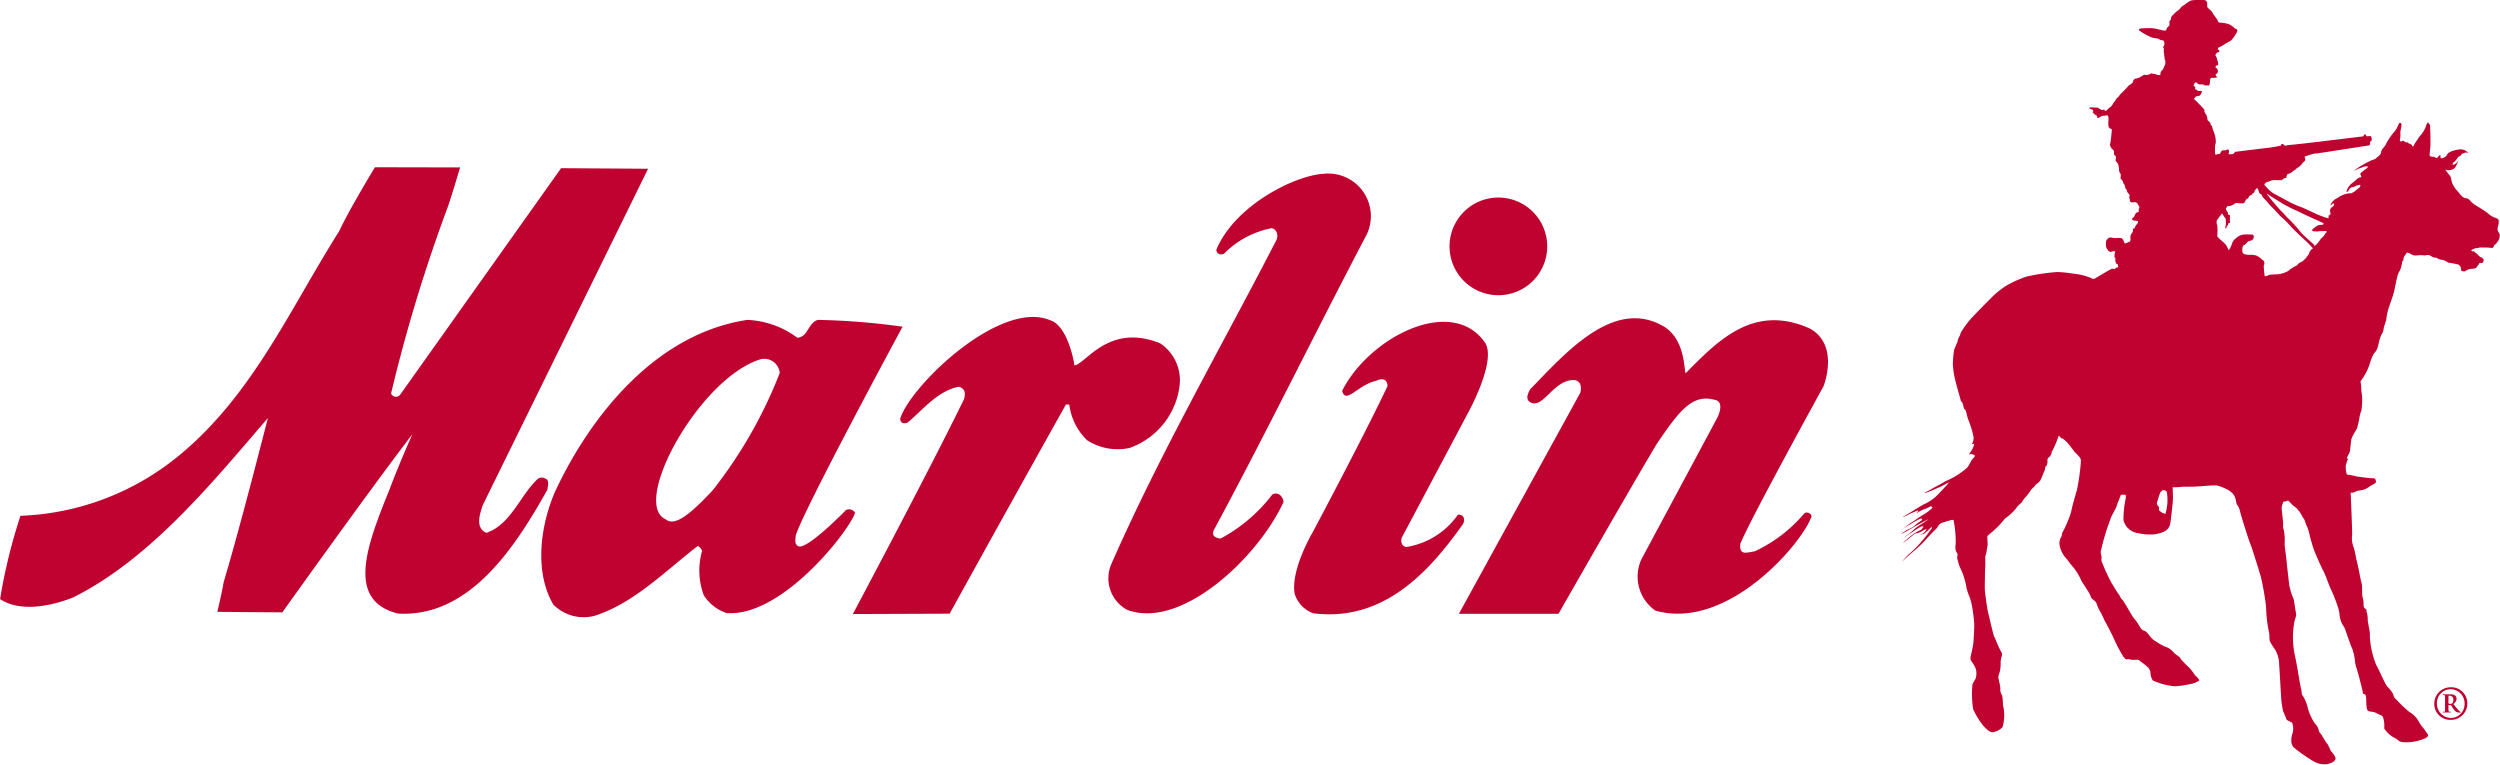 <svg xmlns="http://www.w3.org/2000/svg" width="136.217" height="41.661"><defs><clipPath id="a"><path data-name="Rectangle 1194" fill="none" d="M0 0h136.217v41.661H0z"/></clipPath></defs><g data-name="Groupe 777"><g data-name="Groupe 776" clip-path="url(#a)" fill="#bf0230"><path data-name="Tracé 4277" d="M25.069 9.123s-.44 1.489-.66 2.126a86.218 86.218 0 00-3.1 10.189.287.287 0 00.51.046l8.753-12.32 4.741.03-9 18.311c-.191.55-.416 1.251.185 1.529 1.343-.464 1.807-1.992 2.779-2.918a.354.354 0 01.418-.047c.278.093.138.417.138.6-1.667 2.964-4.168 6.994-8.151 6.762-2.855-.72-1.689-3.706-.462-6.755.632-1.656 1.25-3.018 1.25-3.018-2.409 3.149-7.087 9.709-7.087 9.709l-3.541-.029s.252-1.065.345-1.621c.88-2.918 2.408-8.939 2.408-8.939-3.1 3.613-6.438 7.689-10.607 9.773-1.158.463-2.872.833-3.983.092a29.628 29.628 0 011.111-4.539 14.386 14.386 0 008.755-3.382c3.936-3.288 5.975-7.966 8.615-12.135.556-1.2 1.944-3.474 1.944-3.474z"/><path data-name="Tracé 4278" d="M74.477 12.76c-2.825 5.373-5.465 10.792-8.337 16.118-.156.33.128.457.371.463a8.646 8.646 0 002.814-2.4c.231-.127.538-.017.614.405-1.378 3.016-5.575 6.988-8.523 5.883a1.953 1.953 0 01-.88-2.455c2.64-6.021 5.929-11.718 8.939-17.554.255-.393.075-.735-.185-.787a4.934 4.934 0 00-2.594 1.389c-.272.122-.439-.063-.416-.231 1.019-2.408 4.261-4.03 5.836-4.122a2.323 2.323 0 012.362 3.289"/><path data-name="Tracé 4279" d="M98.301 27.99c.11-.158.51.005.371.232-.6 1.528-4.614 6.154-8.476 5.048a2.258 2.258 0 01-.759-2.8l4.11-7.665s.521-.956-.173-1.031c-1.212-.321-1.955.735-3.1 2.408-1.714 2.872-5.356 9.263-5.356 9.263H79.49l6.611-12.038s.191-.573-.278-.694c-1.181-.088-1.726 1.621-2.455 1.2-.278-.185-.092-.51 0-.695 1.922-1.974 4.614-5.095 7.365-3.381 1.094.735 1.024 2.35 1.112 2.5 1.748-1.765 3.7-3.821 6.78-2.431 1.621.914.735 3.137.735 3.137s-4.185 7.6-4.539 8.609c-.052.625.336.457.787.388a7.868 7.868 0 002.692-2.056"/><path data-name="Tracé 4280" d="M58.54 19.909c.6-.046 1.859-2.345 4.679-1.2a2.42 2.42 0 011.059 2.252 4.129 4.129 0 01-2.727 3.445 3.07 3.07 0 01-2.316-.417 3.268 3.268 0 01-.973-1.946h-.185a2265.565 2265.565 0 00-6.334 11.394l-5.274.02s4.2-7.894 6.05-11.692c.116-.364.046-.6-.278-.694-1.158.231-1.945 1.25-2.779 1.945-.214.1-.382.04-.417-.185.51-1.76 5.454-6.565 8.2-5.373.955.318 1.288 2.37 1.288 2.37"/><path data-name="Tracé 4281" d="M80.892 18.639c.718.973-.949 3.943-.949 3.943l-3.566 6.715s-.139.4.231.51a4.23 4.23 0 002.826-1.76c.324-.046.417.278.278.509-1.9 2.687-4.371 5.327-8.151 4.863a1.666 1.666 0 01-1.019-1.065c-.231-1.3.972-3.335.972-3.335s2.814-5.28 4.088-7.984c-.029-.492-.434-.382-.608-.289-1.031.226-1.667 1.314-1.865.55 1.453-2.9 5.935-5.217 7.764-2.658"/><path data-name="Tracé 4282" d="M46.085 27.801s-2.1 2.165-2.588 1.963c-.231-.139-.144-.342-.144-.573.416-1.39 5.826-11.39 5.826-11.39a38.164 38.164 0 00-4.622-.371c-.556.186-.51.927-1.112.973a4.894 4.894 0 00-2.732-.973c-4.91.741-8.477 5.1-10.468 9.356-.788 1.807-1.158 4.354-.092 6.16a2.328 2.328 0 002.269.6c2.131-.694 3.8-2.408 5.6-3.8a.475.475 0 01.231.278 3.874 3.874 0 00.093 2.409 2.333 2.333 0 001.25.972c3.017.22 6.67-4.469 6.994-5.465a.373.373 0 00-.51-.139m-7.254-1.08c-1.174 1.25-2.042 2-2.56 1.572-1.9-.868 1.829-7.654 5.141-8.708a.841.841 0 011.077.742 24.94 24.94 0 01-3.657 6.394"/><path data-name="Tracé 4283" d="M81.643 16.086a2.661 2.661 0 10-2.662-2.661 2.66 2.66 0 002.662 2.661"/><path data-name="Tracé 4284" d="M136.145 12.664c-.056-.106-.045-.05-.056-.154a.4.4 0 01.033-.214.761.761 0 00.024-.216c0-.079.007-.143-.145-.2a1.084 1.084 0 01-.357-.183 1.85 1.85 0 00-.3-.23c-.15-.087-.159-.106-.256-.161a3.632 3.632 0 01-.326-.211c-.126-.09-.2-.226-.305-.27s-.117-.01-.191-.045a.822.822 0 01-.244-.223c-.088-.114-.24-.273-.311-.389a.984.984 0 01-.147-.38.458.458 0 00-.109-.26c-.079-.078-.081-.113-.148-.187-.119-.133-.087-.091.039-.067a.588.588 0 00.233-.025c.117-.039.18-.067.27-.26s.137-.3.059-.185a.419.419 0 01-.249.176c-.043 0-.046-.064.041-.145a.706.706 0 00.18-.2c.071-.116.095-.1.142-.13.133-.074.068-.117.146-.134.13-.025.1-.043.154-.056.092-.025.281.062.088-.053a.514.514 0 00-.452-.11 1.368 1.368 0 00-.487.141c-.184.115-.083.119-.215.23s-.292.137-.281.047-.011-.159-.073-.088-.114.141-.162.125-.091-.066-.124-.067c-.172-.006-.081.019-.151-.016s-.09.029-.079-.148.042-.344.042-.493 0-.652-.014-.812.024-.226-.028-.287a.8.8 0 01-.092-.127.7.7 0 00-.116.222 1.16 1.16 0 01-.176.34c-.1.162-.173.205-.24.318s-.155.217-.208.323-.064.131-.109.112.031-.05-.1-.119-.074 0-.131-.068-.027.005-.131-.037-.126-.112-.2-.061a.073.073 0 01-.117-.084 1.2 1.2 0 00.022-.353c0-.178.081-.408.062-.481s-.107-.138-.174.033a1.247 1.247 0 01-.214.374 3.23 3.23 0 00-.3.4c-.045.076-.124.2-.183.323s-.211.216-.237.373a.339.339 0 01-.156.245c-.18.145-.085.113-.242.173a1.881 1.881 0 00-.247.1c-.059.035-.164.076-.341.183a3.348 3.348 0 00-.476.319c-.046.053.19-.091.247-.109.168-.056.155-.056.287-.1s.25-.019.188.042-.132.1-.236.188-.165.126-.157.177.076.135.037.163-.09-.014-.25.128a3.051 3.051 0 01-.276.229c-.161.122-.317.462-.25.447.1-.025.14-.163.155-.176.158-.136.133-.046.292-.127s.351-.133.281 0-.07.065-.2.188a.643.643 0 01-.2.146c-.136.082-.125.025-.281.058a1.45 1.45 0 00-.586.259.651.651 0 00-.309.281c-.071.123-.031.133.056.035s.1.03.092.055c-.036.1-.12.1-.157.152a.265.265 0 00-.049.22c.026.079.033.13-.026.162s-.063.036-.063.091.051.127-.134.059c-.138-.048-.135-.042-.365-.13s-.9-.429-1.087-.479a5.148 5.148 0 01-.716-.34c-.16-.081-.561-.306-.7-.373a2.088 2.088 0 01-.414-.379c-.061-.075-.106-.061-.053-.15s.119-.084.225-.118a.646.646 0 01.292-.081c.131.008.175.008.272.008s.136.016.177-.037a.229.229 0 01.155-.08c.061-.009.046-.028.063-.106s.059-.118.087-.123.067-.026.111-.033a.548.548 0 00.149-.114.4.4 0 01.119-.067.478.478 0 01.148-.127.8.8 0 00.2-.171 1.672 1.672 0 01.117-.141c.017-.014.1-.069.087-.134a1.214 1.214 0 00-.039-.148 1.843 1.843 0 01.233-.084c.095-.025.244-.072.244-.072a1.639 1.639 0 01.177-.021.879.879 0 00.15-.02c.072-.006 2.682-.412 2.682-.412s.089-.017.089-.09a.416.416 0 00-.019-.126l.078-.011a.328.328 0 00.021-.162.253.253 0 00-.054-.127l-.221.016-.064-.1h-.072l-.037.1-2.608.317c-.833.1-1.555.169-1.555.169a.152.152 0 01-.071.025c-.07-.01-.073-.033-.108-.056s-.061-.05-.106-.039-.031.05-.039.087a6.735 6.735 0 01-.814.134l-1.682.206-.116.122-.213.017s-.05 0-.033-.04a.228.228 0 00.019-.126c0-.059-.025-.132-.09-.1s-.059.046-.135.046c-.108 0-.155 0-.176.034l-.058.091s-.024.068-.075.077-.056-.007-.119.019a.123.123 0 01-.1 0 3.264 3.264 0 010-.511.631.631 0 00.037-.176 1.6 1.6 0 00-.105-.524 1.6 1.6 0 01-.1-.309c-.048-.095-.076-.056-.076-.112a.257.257 0 00-.109-.178c-.053-.028-.063-.037-.073-.157a.572.572 0 00-.121-.284c-.07-.106-.014-.125-.057-.2-.032-.058-.539-.56-.539-.56v-.054s.066-.014.066-.05-.014-.025.075-.048.158-.009.211-.1.079-.148.056-.182-.082 0-.134-.006-.077 0-.113-.047-.108-.017-.108-.088.026-.1-.017-.107a.083.083 0 01-.061-.042s-.011-.009.006-.056a.839.839 0 01.07-.112s.033-.051.1.009.07.09.2.082.171.021.171.021 0 .038.111.033c.086 0 .144.019.178-.01.056-.05.053-.267.053-.267a.23.23 0 01.021-.079c.017-.036.014-.056.075-.056a.548.548 0 00.135 0c.117-.01.23-.049.142-.067-.036-.009-.043-.017-.053-.055s-.036-.032.01-.079a.236.236 0 00.1-.135.329.329 0 00-.036-.155l-.1-.089.017-.061s.006-.028.05-.028a.076.076 0 00.084-.075.646.646 0 00-.043-.211c-.027-.079-.034-.123-.046-.159s-.017-.017-.042-.071a.092.092 0 01.008-.115c.046-.053.078-.091.13-.1s.07-.028.059-.067c-.022-.078-.07-.056-.07-.056l-.012-.05a.09.09 0 01.075-.095 2.335 2.335 0 00.328-.186c.143-.088.255-.138.3-.172a1.281 1.281 0 00.126-.142c.022-.029.022-.027.111-.161s.133-.224.114-.277-.1-.073-.1-.073a.308.308 0 01-.1-.079 1.034 1.034 0 00-.235-.155 1.437 1.437 0 00-.525-.092c-.037-.017-.084-.026-.1-.1s-.277-.389-.3-.46-.218-.213-.256-.27-.011-.147-.021-.242c-.017-.145-.151-.173-.278-.171-.184 0-.325 0-.451.014a.5.5 0 00-.3.1 2.235 2.235 0 00-.193.141c-.07.061-.155.087-.189.131a.9.9 0 01-.151.169 1.405 1.405 0 00-.241.205.465.465 0 01-.11.1L118.3.94l-.012.12-.083.1v.1a.239.239 0 010 .113c-.019.064-.056.049-.1.11s-.06.072-.064.125c0 .078-.156.053-.155.053-.063 0-.423-.108-.586-.122a4.121 4.121 0 00-.431 0c-.071.011-.309-.013-.323.071-.011.061.122.118.164.155a4.3 4.3 0 00.4.218.953.953 0 00.322.1.444.444 0 01.242.072.412.412 0 00.168.042c.042.009.053.017.075.087a.277.277 0 01-.006.19c-.025.091-.054.044-.044.114 0 .026.042.053.038.1a.484.484 0 000 .187c.021.1.008.159.028.218s0 .07.009.117.033.054.036.115a.444.444 0 01-.068.314c-.027.046.006.025-.054.131s-.082.024-.13.18c-.039.132.048.162-.151.132-.11-.017-.082-.042-.2-.053s-.1-.041-.193-.014c-.077.022-.067.05-.161.067s-.131-.021-.218 0c.01 0-.262.159-.245.15-.064.026-.039 0-.109.033s-.067-.007-.135.036c-.137.087-.017.16-.233.3-.165.092.012-.024-.44.429a.833.833 0 00-.164.175.547.547 0 01-.131.146.238.238 0 00-.094.156c-.042.006-.084.086-.075.074a.5.5 0 00-.071.114c-.034.063-.031.008-.048.062s-.067.068-.148.129c-.1.084-.1.142-.205.154-.049 0-.02-.077-.064-.069s-.057.034-.119.025-.008-.019-.1-.055-.078-.088-.182-.08-.382-.034-.4.01.054.061.1.077.116.045.116.1-.051.047-.017.091a.746.746 0 00.13.121c.036.026.042.008.086.06s-.039.2.2.038c.116-.076.206-.033.248-.053s.131-.046.165.033a.78.78 0 01.008.292c0 .1-.011.255.042.318a.571.571 0 00.074.079s.067-.061.07.053-.053.584-.07.681-.046.118-.012.188.086.159.081.155c.045.036.1.064.119.134s-.01.15.023.2.061.042.086.095-.042.186-.006.241a1.118 1.118 0 01.123.161 1.212 1.212 0 01.054.323.3.3 0 00.067.187c.045.052.017.2.017.262s.019.033.07.1a.353.353 0 01.082.175c.008.053.017-.017.061.088s.036.2.074.222.073.126.073.126-.042.014.081.138-.008.123.038.229-.006.225.126.242.1-.034.2-.006.1.042.146.129.094.115.07.158a.441.441 0 00-.033.2c0 .062-.037.045-.088.064a.277.277 0 00-.134.171c-.047.137-.13.119-.138.187s.066.078.15.093.188.008.177.069-.022.067-.092.154a.607.607 0 00-.1.186l-.095.036a.316.316 0 01-.007.161c-.025.062-.073.106-.1.159a.376.376 0 00-.02.2.53.53 0 01-.022.172.427.427 0 00-.132.051.614.614 0 01-.158.059 2.034 2.034 0 00-.1-.214.138.138 0 00-.137-.084 1.231 1.231 0 00-.241 0c-.142.011-.257-.045-.328-.028s-.092.008-.126.069-.075.038-.084.136a.927.927 0 000 .3.479.479 0 00.166.248.165.165 0 00.178 0c.047-.006.095-.011.089-.028.018.045.084 0 .055.047a1.571 1.571 0 00-.037.3.107.107 0 01.051.055c.007.036-.02.159.015.21s.031.117.075.106.034-.006.043.048c0 .029.028.1.011.127s-.084 0-.111.027c-.04.044-.065.07-.056.067-.05.025-.092-.076-.313.059-.109.066-.6.351-.688.406s-.131.118-.309.023a3.434 3.434 0 00-.992-.237 6.116 6.116 0 00-.834-.085 11.085 11.085 0 00-1.685.248 6.091 6.091 0 00-1.016.448 4.384 4.384 0 00-.77.582c-.19.181-1.236 1.242-1.349 1.39s-.238.309-.285.382a2.968 2.968 0 00-.164.273.765.765 0 01-.089.22.671.671 0 00-.086.267 4.6 4.6 0 00-.184.44 5.839 5.839 0 00-.067.766 4.592 4.592 0 00.075.623c.084.437.367 1.358.353 1.361.055.107.092.058.144.293.025.106.017.143.088.2s.1.334.167.514a5.568 5.568 0 01.282.886c.019.176.038.05.008.27a.4.4 0 01-.1.222l.146-.034a.914.914 0 01-.081.258c-.07.158-.281.4-.186.334a.158.158 0 01.19 0c.042.025.207.025.028.2-.134.126-.166.306-.331.511a4.092 4.092 0 01-1.166.734c-.278.172-.643.351-.708.394-.25.164-.542.256-.426.256a4.085 4.085 0 00.608-.238 4.334 4.334 0 00.537-.258c.238-.148.126-.022.036.073s-.366.4-.577.606a2.542 2.542 0 01-.665.436c-.248.122-.88.548-1.076.64-.17.077.014.043.224-.073s.309-.137.418-.192c.176-.086.134-.006.072.054s-.067.083.073-.014a1.988 1.988 0 01.434-.193c.117-.044.251-.161.268-.1s.148 0-.089.194a2.436 2.436 0 01-.4.275c-.183.106-.509.354-.631.418-.071.038-.331.251-.48.372a4.116 4.116 0 01.484-.316 5.067 5.067 0 01.5-.281c.1-.017.2.008 0 .149a1.687 1.687 0 00-.295.224c-.158.151-.332.168-.536.309-.628.433.471-.228.819-.414.15-.078.6-.326.388-.18s-.526.338-.649.442a4.238 4.238 0 01-.407.346c-.694.5.623-.41.728-.447s.137.011.137.011l-.131.167a2.223 2.223 0 00-.587.351c-.244.222-.526.439-.332.314s.444-.364.551-.435.25-.05.365-.128.292-.161.292-.123a.574.574 0 01-.253.252c-.193.064.078.026.158-.045a3.487 3.487 0 00.292-.268c.079-.09.151-.085.07.022a7.334 7.334 0 01-1.221 1.386 3.671 3.671 0 00-.4.435c.125-.151.978-.859 1.154-1.051s.545-.592.705-.742.129-.293.4-.371.092-.04.267-.084.2-.066.253-.056.067.021.075.137a5.825 5.825 0 01.091 1.193.68.68 0 00.017.365c.025.089.106.137.081.235a.515.515 0 00.031.323 1.613 1.613 0 00.151.426 3.848 3.848 0 01.224.626 2.237 2.237 0 01.081.379 3.507 3.507 0 00.154.475 2.723 2.723 0 01.158.573 9.19 9.19 0 01.114.912c.009.257-.028.865-.047 1.059s-.123.631-.14.713a.354.354 0 00.014.254 2.369 2.369 0 01.259.442.981.981 0 01-.011.543c-.085.133-.111.187-.171.294a5.579 5.579 0 00.036 1.361 4.165 4.165 0 00.58.937c.08.079.293.316.455.322a.871.871 0 00.569-.277 2.407 2.407 0 00.059-1.041c-.059-.186-.034-.613-.1-.717a.519.519 0 01-.081-.275 1.617 1.617 0 00-.017-.247c-.025-.122-.042-.175-.07-.309a.447.447 0 01.016-.3 1.5 1.5 0 00.081-.368c.01-.151 0-.269.024-.439.017-.151.113-.256.021-.389a5.088 5.088 0 01-.223-.467c-.061-.123-.093-.248-.157-.362s-.288-1.141-.34-1.335-.169-1.077-.179-1.236.01-.827.01-.988.017-.217.017-.411-.006-.336 0-.417c.011-.1.031-.075.05-.174a1.593 1.593 0 00.035-.226c.007-.088.042-.163.042-.258s-.011-.216-.011-.216a.212.212 0 010-.1c.008-.061-.063-.106.1-.232a5.268 5.268 0 00.866-.871 2.416 2.416 0 00.64-.61c.122-.155.259-.234.276-.27a1.04 1.04 0 01.216-.295 3.393 3.393 0 00.281-.379c.115-.141.146-.119.225-.242s.206-.087.329-.379l.21-.5c0-.045-.011-.134.042-.16s.1-.191.084-.31a.192.192 0 01.067-.168 1.178 1.178 0 00.109-.116.379.379 0 00.053-.166c0-.036.007-.047.042-.088a5.836 5.836 0 00.346-.829 1.056 1.056 0 01.106.12c.014.03.074.026.127.063.339.226.719.906.719.769 0 .1.272.205.253.453a11.332 11.332 0 01-.219 1.576c-.083.278-.255.869-.318 1.2a6.115 6.115 0 01-.471 1.108c-.031.065-.031.167-.055.221a.643.643 0 00-.1.443 1.475 1.475 0 00.414.8 4.233 4.233 0 00.359.456 3.379 3.379 0 01.424.718c.137.225.288.437.393.615a1.972 1.972 0 01.132.288c.042.109.2.125.3.334a1.789 1.789 0 00.2.44 4.575 4.575 0 01.223.46c.087.151.452.845.533 1.045a6.983 6.983 0 00.506.949c.1.125.13.151.231.134.117-.019.106.028.277.032.233.01.27-.046.393.059s.261.189.385.312a.456.456 0 01.183.333.818.818 0 00.129.419 3.693 3.693 0 001.18.318 4.734 4.734 0 00.838-.117 1.517 1.517 0 00.5-.183c.051-.08-.223-.3-.223-.3a2.378 2.378 0 00-.315-.418 6.41 6.41 0 01-.466-.476c-.018-.036 0-.067-.2-.2s-.287-.337-.573-.44a2.278 2.278 0 01-.527-.283 1.046 1.046 0 01-.326-.259c-.088-.1-.208-.291-.326-.338a.425.425 0 01-.223-.155 3.946 3.946 0 00-.35-.523c-.14-.138-.544-.938-.663-1.037-.078-.065-.1-.158-.151-.236-.281-.393-.309-.508-.393-.609a10.289 10.289 0 01-.54-1.159.4.4 0 01-.033-.257.349.349 0 00-.028-.166c-.016-.045-.009-.034-.017-.183a12.127 12.127 0 01.519-1.743c.053-.213.309-.593.345-.735s.182-.461.2-.53.018-.117.254-.084c.044.006.069.037.034.225a5.763 5.763 0 00-.117 1.142.941.941 0 00.788.717 2.852 2.852 0 00.991.057c.246-.07.705-.125.777-.6.027-.168.128-1.042.142-1.3.008-.126-.02-.657-.02-.657s.088.006.177 0c.134 0 .229-.018.432-.028.09 0 .507.009 1-.029.222-.017.576-.05.726-.041a.835.835 0 01.3.07c.084.033.16.061.239.1a1.334 1.334 0 01.379.247.639.639 0 01.151.238 1.886 1.886 0 01.081.356.974.974 0 01.2.438c.019.117.462 1.535.549 1.732s.5 1.532.58 1.815a15.2 15.2 0 01.281 1.621 7.324 7.324 0 00.168 1.428c.02.194.014.373.034.443a4.307 4.307 0 00.289.459 1.612 1.612 0 01.221.8c.022.292.1 1.7.115 1.9a4.552 4.552 0 00.088.6c.034.132.138.319.172.435s.067.107.165.162.166.039.2.191a.918.918 0 01-.007.457 1.283 1.283 0 00-.073.432.571.571 0 00.125.345 8.843 8.843 0 001.05.741 1.2 1.2 0 00.814.173c.345-.109.376-.175.418-.27s-.134-.314-.225-.415c-.077-.081-.1-.263-.242-.449s-.281-.459-.327-.512-.01.011-.071-.076-.041-.284-.247-.48a2.8 2.8 0 01-.421-.959 1.933 1.933 0 00-.264-.585c-.045-.034-.027-.149-.087-.407s-.239-1.418-.32-1.727a5.025 5.025 0 01-.112-1.013 4.666 4.666 0 01.087-.9c.036-.193.124-.259.071-.477-.039-.159-.081-.615-.133-.751a3.339 3.339 0 01-.23-.755c-.026-.256-.11-.925-.135-1.214s-.117-.907-.113-.994a3.168 3.168 0 00-.047-.791c-.062-.159-.034-.145-.034-.3s-.067-.7-.076-.79a.547.547 0 01.036-.282c.044-.1.017-.132.071-.15-.061.024.267-.049.214-.07.121.05.173.206.39.349.267.18.434.6.5.668s.084.276.17.407a3.327 3.327 0 01.166.6c.071.212.137.51.252.785s.362.847.488 1.075c.11.206.236.619.38.936a7.6 7.6 0 01.37.927 1.765 1.765 0 01.113.484 1.3 1.3 0 00.252.675c.052.063.311.924.451 1.2a3.281 3.281 0 01.148.752 1.974 1.974 0 00.075.284c.072.214.291 1.066.319 1.192s.007.149.051.2.134-.024.152.23-.009.663.131.716.255.008.466.131.273.052.344.267a1.624 1.624 0 01.044.546 1.5 1.5 0 00.567.52c.244.1.171.249.646.237a2.571 2.571 0 001.031-.223c.106-.061.193-.138.126-.218a5.057 5.057 0 00-.307-.422c-.088-.079-.255-.423-.336-.5a1.574 1.574 0 00-.368-.3 7.58 7.58 0 01-.688-.653c-.211-.184-.124-.248-.238-.4a1.881 1.881 0 00-.245-.3c-.143-.14-.46-.928-.627-1.208a4.814 4.814 0 01-.311-1.183 3.116 3.116 0 01-.031-.5c0-.167-.1-.558-.117-.734a1.544 1.544 0 00-.034-.379c-.045-.142-.02-.219-.087-.255-.037-.019-.1-.046-.106-.212a1.2 1.2 0 00-.045-.389c-.064-.21 0-.643-.08-.861-.029-.086-.141-.741-.254-1.175-.037-.147-.09-.518-.161-.711a1.327 1.327 0 01-.084-.665c.014-.267-.08-2.341-.08-2.341s.03.091.258-.025.395-.031.668-.215.432-.234.446-.288a.264.264 0 00-.042-.2c-.036-.035-.14-.035-.247-.035s-.291-.035-.466-.054a2.984 2.984 0 01-.494-.089 2.2 2.2 0 00-.326-.051 1.1 1.1 0 01-.061-.328c-.02-.227.017-.177.045-.329s.106-.148.042-.223c-.042-.051-.032-.041.056-.208a.527.527 0 00.094-.273c0-.053.054-.435.061-.558a2.459 2.459 0 01.258-.5.66.66 0 00.093-.255 3.925 3.925 0 00.1-.46 1.367 1.367 0 01.1-.351 3.585 3.585 0 00.027-.891c-.035-.158-.035-.442-.054-.574s-.026-.114-.009-.148a3.281 3.281 0 00.393-.673c.133-.334.076-.23.2-.565s.217-.3.306-.536.084-.373.175-.622.147-.2.18-.493c.01-.1.113-.306.14-.474a3.065 3.065 0 01.1-.518c.081-.277.247-.7.305-.925s.171-.824.209-.945a1.022 1.022 0 01.117-.256 1.425 1.425 0 00.12-.4c.025-.123.017-.115.054-.14s.009-.031.036-.126 0-.085.082-.181.064-.146.121-.14a.356.356 0 01.2.084.53.53 0 00.348.063 1.661 1.661 0 01.375 0c.158.009.186-.06.318.009s.17.113.284.113c.076 0 .135.058.227.093a1.335 1.335 0 00.172.031c.227.056.235.152.393.161.024 0 .195.034.351.064.088.017.141.025.194.1s.038.037.062.134-.017.137.079.156.118.029.206-.033a.457.457 0 01.183-.078c.087-.028.031-.006.171-.023s.121-.007.194-.059.057-.1.111-.148.04-.131.114-.109.134 0 .148-.045c.02-.067.056-.1.011-.163s-.105-.081-.194-.142-.084-.1-.19-.173-.081-.111-.17-.111-.167-.042-.008-.113.148-.062.2-.056a.486.486 0 00.178-.043.94.94 0 00.176.008c.151 0 .263 0 .362.01s.121.032.183-.021.009-.064.073-.127.056 0 .109-.1.132-.109.171-.359c.025-.152-.013-.138-.064-.236m-18.042 14.768a2.716 2.716 0 01-.092.529c-.025.071-.027.042-.044.046a.042.042 0 01-.046-.026c-.008-.02-.072-.03-.061-.017.048.049-.02-.011-.131-.083a.14.14 0 01-.079-.1.2.2 0 010-.087c.008-.046 0-.049-.038-.1a.459.459 0 01-.073-.13.267.267 0 01.024-.152c.017-.062.112-.369.144-.443s.045-.059.078-.091.014-.039.051-.056a.255.255 0 01.163.022c.081.024.06.074.091.15a3.717 3.717 0 01.018.536m7.817-13.794a.306.306 0 00-.084.137.583.583 0 01-.118.2.728.728 0 01-.092.117 1.609 1.609 0 01-.177.17.646.646 0 00-.211.116.362.362 0 01-.193.148c-.059.025-.081.059-.148.092s-.083.069-.146.08c.071-.008-.168.192-.6.254-.081.011-.4.015-.485.032s-.067.045-.124.054-.126.056-.143-.008-.038-.379-.046-.477.022-.133.022-.133a.247.247 0 00.006-.131.261.261 0 00-.115-.129 1.465 1.465 0 00-.273-.206.869.869 0 00-.341-.059 1.286 1.286 0 01-.353-.033c-.065-.035-.015-.016-.065-.048s-.051-.127-.051-.183a.446.446 0 01.046-.23c.042-.05.089-.033.181-.142.114-.138.135-.1.251-.143a.2.2 0 00.14-.236c-.01-.1-.046-.084-.147-.09a3.241 3.241 0 00-.393 0 .749.749 0 00-.427.205.587.587 0 00-.213.291.861.861 0 01-.088.21.22.22 0 01-.093.131c-.022.017-.025-.024-.037-.061-.02-.056-.051-.1-.067-.152a1.356 1.356 0 00-.235-.25 2.015 2.015 0 01-.217-.2.229.229 0 00-.064-.072s.011-.216.011-.257a2.045 2.045 0 00-.017-.365c-.036-.059-.028-.087-.028-.18 0-.074 0-.074.042-.114a3.345 3.345 0 01.242-.324c.031-.006.046.038.046.038l.056.1.05.063.048.059a.441.441 0 01.013.111 1.443 1.443 0 010 .263c-.017.063-.039.118-.014.163s.062-.038.062-.079.062-.052.082-.138c.029-.11.025-.048.073-.072s.019-.1.019-.166.006-.149.006-.2a.1.1 0 00-.025-.074s-.02.01-.062-.016-.017-.044-.017-.075-.025-.059-.051-.091a.787.787 0 01-.061-.13c-.025-.051.031-.081.057-.132s.02-.036.1-.036a.4.4 0 00.208-.066c.106-.048.045-.035.12-.078a.271.271 0 01.2-.01 1.764 1.764 0 00.26 0c.082-.008.073-.1.132-.167s.02-.08.076-.08.078-.067.09-.1c.029-.088.1-.074.155-.112s.025-.077.089-.094.051-.067.078-.127.037-.042.075-.1.074-.032.074-.032a.407.407 0 01.06.126.631.631 0 00.042.124c.027.056.059.04.111.081s.015.077.081.151.137.148.217.23a3.416 3.416 0 00.263.3c.123.109.438.475.53.549a5.7 5.7 0 01.519.519c.073.106.857.827.947.916s.255.273.255.273a.468.468 0 00-.112.092m.853-.976c-.005.025-.08.079-.1.121a.542.542 0 01-.183.209c-.044.042-.053.079-.126.17a1.375 1.375 0 01-.234.251c-.033.013-.023-.064-.046-.075s-.609-.55-.646-.588a3.167 3.167 0 01-.208-.253c-.064-.079-.492-.544-.556-.59s-.27-.306-.332-.351-.415-.472-.45-.505-.376-.466-.389-.487.249.158.3.191.472.287.561.347.6.319.652.337.76.362.938.44.593.264.641.3-.006.05-.023.07-.064.024-.141.015a.478.478 0 00-.23.088c-.062.031-.106.1-.163.126a.074.074 0 00-.014.132 1.245 1.245 0 00.38 0c.062 0 .337-.013.359 0s.015.038.011.061"/><path data-name="Tracé 4285" d="M132.636 38.338a.89.89 0 01.9-.891.872.872 0 01.9.891.887.887 0 01-.9.886.87.87 0 01-.9-.886m.9.78a.752.752 0 00.751-.782.769.769 0 00-.751-.782.75.75 0 00-.755.782.769.769 0 00.755.782m-.129-.7v.1c0 .22.009.234.021.247s.029.016.086.016c.013 0 .02 0 .022.018a.021.021 0 01-.025.021H133.118a.018.018 0 01-.02-.018c0-.011.009-.018.025-.018.079 0 .093-.007.1-.071v-.501-.272c0-.057-.036-.068-.107-.07a.018.018 0 01-.02-.021c0-.011.011-.016.027-.016h.355a.447.447 0 01.283.057.207.207 0 01.088.177c0 .088-.029.17-.172.3.122.141.216.261.288.34.043.048.082.079.1.079s.022.009.022.02 0 .016-.027.016h-.054a.375.375 0 01-.163-.025.67.67 0 01-.177-.19c-.052-.071-.1-.155-.129-.191zm0-.091a.18.18 0 00.091.025.182.182 0 00.1-.021c.052-.029.077-.1.077-.192a.207.207 0 00-.206-.234.142.142 0 00-.059.009z"/></g></g></svg>